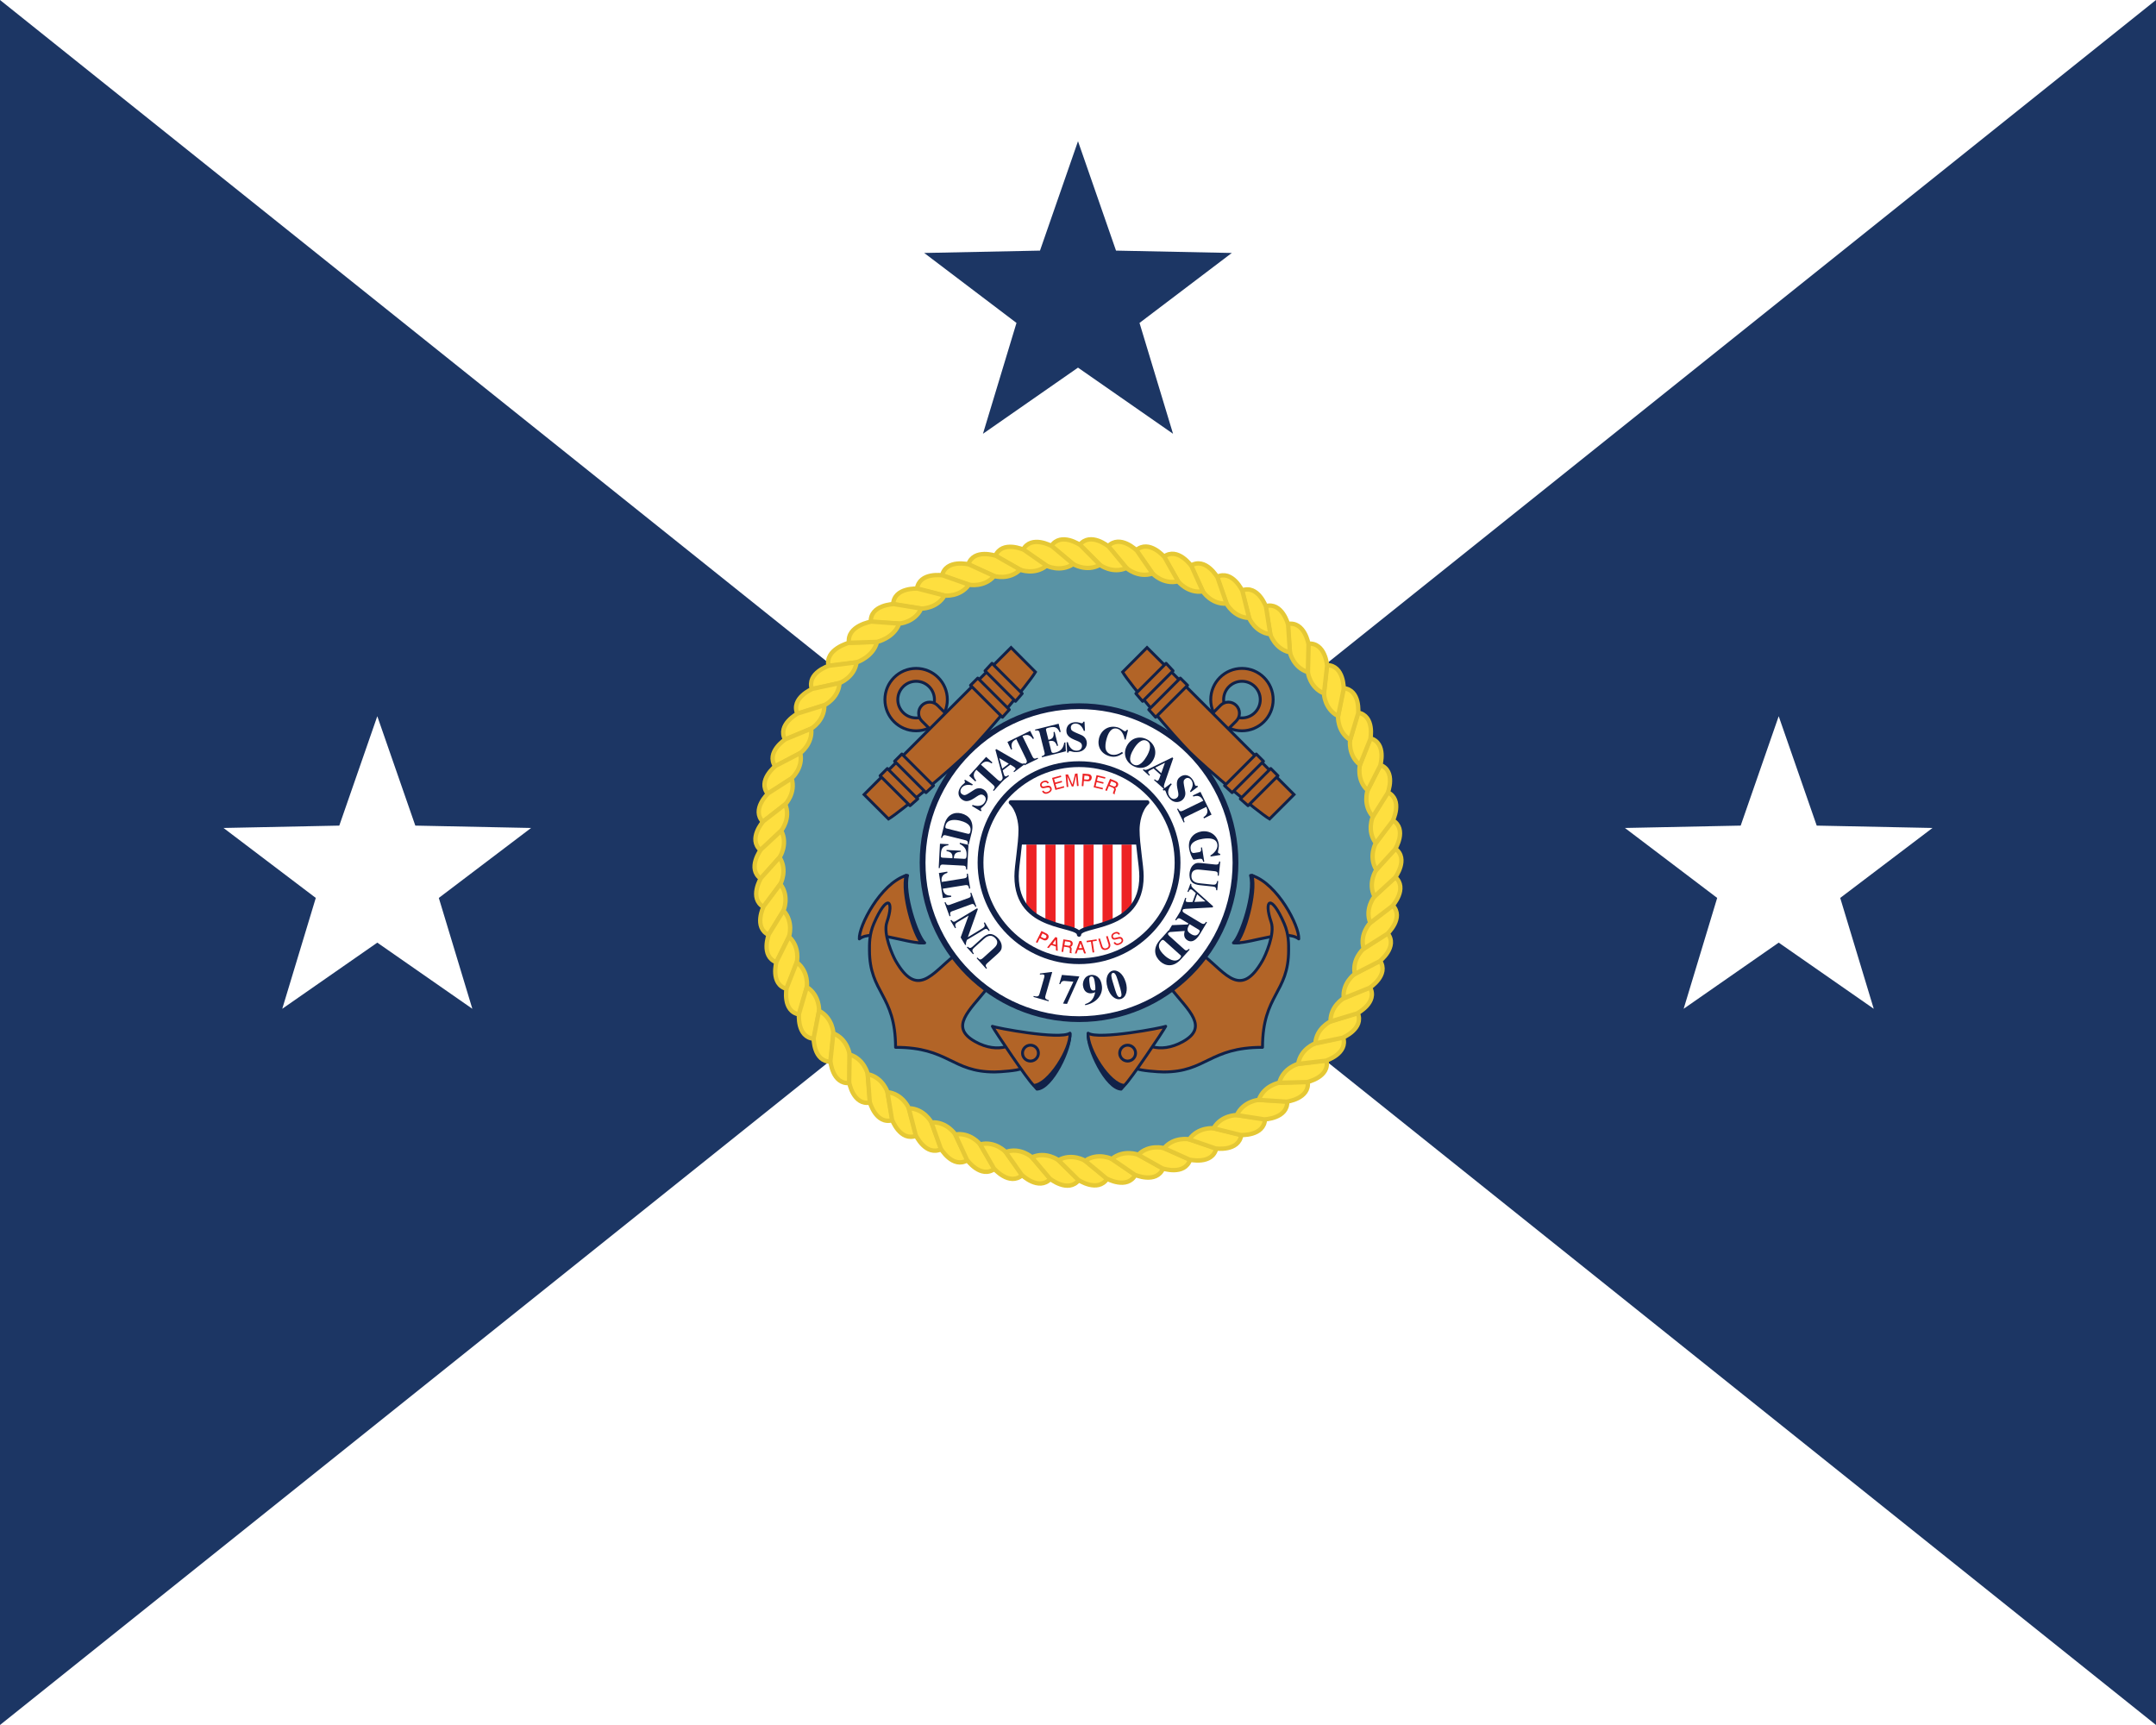 <?xml version="1.0" encoding="utf-8"?>
<!-- Generator: Adobe Illustrator 12.0.1, SVG Export Plug-In . SVG Version: 6.00 Build 51448)  -->
<!DOCTYPE svg PUBLIC "-//W3C//DTD SVG 1.1//EN" "http://www.w3.org/Graphics/SVG/1.1/DTD/svg11.dtd">
<svg  version="1.1" xmlns="http://www.w3.org/2000/svg" xmlns:xlink="http://www.w3.org/1999/xlink" width="720" height="576" viewBox="0 0 720 576"
	 overflow="visible" enable-background="new 0 0 720 576" xml:space="preserve">
<g id="Backgrounds">
	<rect id="White_BG" fill-rule="evenodd" clip-rule="evenodd" fill="#FFFFFF" width="720" height="576"/>
	<polygon id="Blue_BG" fill-rule="evenodd" clip-rule="evenodd" fill="#1C3664" points="360,288 0,0 0,576 	"/>
	<polygon id="Blue_BG_3_" fill-rule="evenodd" clip-rule="evenodd" fill="#1C3664" points="360,288 720,0 720,576 	"/>
</g>
<g id="White_Stars">
	<polygon id="Left_Star" fill="#FFFFFF" points="126,239.156 138.695,275.68 177.357,276.469 146.543,299.83 157.74,336.844 
		126,314.758 94.26,336.844 105.457,299.83 74.643,276.469 113.305,275.68 	"/>
	<polygon id="Right_Star" fill="#FFFFFF" points="594,239.156 606.695,275.68 645.357,276.469 614.543,299.83 625.74,336.844 
		594,314.758 562.26,336.844 573.457,299.83 542.643,276.469 581.305,275.68 	"/>
	<polygon id="Top_Star" fill="#1C3664" points="360,47.156 372.695,83.682 411.357,84.47 380.543,107.83 391.74,144.844 
		360,122.757 328.26,144.844 339.457,107.83 308.643,84.47 347.305,83.682 	"/>
</g>
<g id="CG_Seal">
	<g id="CG_Seal_1_">
		<g>
			<circle fill="#5993A5" cx="360.348" cy="288.057" r="102.454"/>
			<path fill="#5993A5" d="M360.347,288.057"/>
		</g>
		<g>
			<path fill="#112148" stroke="#112148" stroke-width="0.969" stroke-linejoin="round" d="M411.898,314.846
				c2.542-2.301,7.293-16.709,5.72-22.521c0.494-0.113,0.964,0.186,0.964,0.186l0.62,9.765l-5.329,12.495
				C413.146,314.814,412.61,314.963,411.898,314.846z"/>
			<path fill="#B26427" stroke="#112148" stroke-width="0.969" stroke-linejoin="round" d="M418.103,292.325
				c8.597,2.784,15.861,16.95,15.619,21.188c-4.479-3.39-15.377,1.332-20.825,1.332
				C415.438,312.545,419.677,298.137,418.103,292.325z"/>
			<path fill="#B26427" stroke="#112148" stroke-width="0.969" stroke-linejoin="round" d="M384.836,349.534
				c2.664,0.726,6.28,0.486,10.262-1.756c8.597-4.843,1.968-10.2-3.965-17.587l10.987-10.987
				c7.386,5.934,12.264,14.227,19.494,1.573c0.969-1.694,4.237-8.958,2.906-12.833c-2.591-7.534-0.056-9.704,4.358,0.483
				c1.573,3.633,1.453,7.022,1.453,8.839c0.002,14.392-8.683,14.74-8.718,32.449c-17.799,0-18.646,8.232-33.055,8.232
				c-1.815,0-7.931-0.484-8.778-1.09"/>
			<path fill="#112148" stroke="#112148" stroke-width="0.969" stroke-linejoin="round" d="M363.374,344.993
				c-0.362,5.206,6.061,18.447,11.025,18.689l1.084-1.255"/>
			<path fill="#B26427" stroke="#112148" stroke-width="0.969" stroke-linejoin="round" d="M363.374,344.993
				c-0.362,5.206,7.145,17.193,12.109,17.435c1.938-1.694,12.834-17.919,13.802-19.734
				C388.317,343.178,366.887,347.294,363.374,344.993z"/>
			<g>
				<circle fill="#B26427" stroke="#112148" stroke-width="0.969" stroke-linejoin="round" cx="376.572" cy="351.652" r="2.654"/>
			</g>
		</g>
		<g>
			<path fill="#112148" stroke="#112148" stroke-width="0.969" stroke-linejoin="round" d="M308.797,314.846
				c-2.542-2.301-7.294-16.709-5.721-22.521c-0.491-0.113-0.963,0.186-0.963,0.186l-0.62,9.765l5.33,12.495
				C307.55,314.814,308.085,314.963,308.797,314.846z"/>
			<path fill="#B26427" stroke="#112148" stroke-width="0.969" stroke-linejoin="round" d="M302.593,292.325
				c-8.597,2.784-15.861,16.95-15.619,21.188c4.479-3.39,15.376,1.332,20.825,1.332
				C305.256,312.545,301.019,298.137,302.593,292.325z"/>
			<path fill="#B26427" stroke="#112148" stroke-width="0.969" stroke-linejoin="round" d="M335.859,349.534
				c-2.663,0.726-6.281,0.486-10.261-1.756c-8.597-4.843-1.968-10.2,3.964-17.587l-10.987-10.987
				c-7.386,5.934-12.264,14.227-19.494,1.573c-0.969-1.694-4.238-8.958-2.906-12.833c2.59-7.534,0.057-9.704-4.359,0.483
				c-1.574,3.633-1.453,7.022-1.454,8.839c0,14.392,8.683,14.74,8.719,32.449c17.799,0,18.646,8.232,33.055,8.232
				c1.816,0,7.931-0.484,8.778-1.09"/>
			<path fill="#112148" stroke="#112148" stroke-width="0.969" stroke-linejoin="round" d="M357.321,344.993
				c0.363,5.206-6.061,18.447-11.025,18.689l-1.084-1.255"/>
			<path fill="#B26427" stroke="#112148" stroke-width="0.969" stroke-linejoin="round" d="M357.321,344.993
				c0.363,5.206-7.144,17.193-12.109,17.435c-1.938-1.694-12.834-17.919-13.803-19.734
				C332.378,343.178,353.809,347.294,357.321,344.993z"/>
			<g>
				<circle fill="#B26427" stroke="#112148" stroke-width="0.969" stroke-linejoin="round" cx="344.123" cy="351.652" r="2.654"/>
			</g>
		</g>
		<g>
			<circle fill="#FFFFFF" stroke="#112148" stroke-width="1.937" cx="360.348" cy="288.057" r="52.247"/>
			<path fill="#FFFFFF" stroke="#112148" stroke-width="1.937" d="M360.347,288.057"/>
		</g>
		<g>
			<circle fill="#FFFFFF" stroke="#112148" stroke-width="1.937" cx="360.347" cy="288.058" r="32.898"/>
			<path fill="#FFFFFF" stroke="#112148" stroke-width="1.937" d="M360.347,288.058"/>
		</g>
		<g>
			<path fill="#ED2224" d="M358.873,310.587c-0.86-0.366-2.043-0.681-3.405-1.044l0.007-27.54h3.39L358.873,310.587z"/>
			<path fill="#ED2224" d="M352.505,308.711c-1.108-0.341-2.257-0.74-3.394-1.236l0.007-25.471h3.39L352.505,308.711z"/>
			<path fill="#ED2224" d="M346.144,305.896c-1.242-0.808-2.402-1.788-3.394-3l0.011-20.893h3.39L346.144,305.896z"/>
			<path fill="#ED2224" d="M361.822,310.587c0.86-0.366,2.045-0.681,3.405-1.044l-0.007-27.54h-3.39L361.822,310.587z"/>
			<path fill="#ED2224" d="M368.19,308.711c1.108-0.341,2.258-0.74,3.395-1.236l-0.007-25.471h-3.391L368.19,308.711z"/>
			<path fill="#ED2224" d="M374.552,305.896c1.242-0.808,2.401-1.788,3.393-3l-0.01-20.893h-3.391L374.552,305.896z"/>
		</g>
		<path fill="#112148" d="M380.142,282.004c-0.175-1.719-0.301-3.411-0.301-4.935c0-2.3,0.666-6.72,3.271-9.141h-45.527
			c2.604,2.421,3.27,6.841,3.27,9.141c0,1.524-0.125,3.215-0.3,4.935H380.142z"/>
		<g>
			<path fill="#FEDF3F" stroke="#E5C835" stroke-width="1.453" d="M276.711,222.439c-1.35-5.66,6.8-7.805,6.8-7.805l9.38-0.298
				c-1.242,5-6.766,6.809-6.766,6.809L276.711,222.439z"/>
			<path fill="#FEDF3F" stroke="#E5C835" stroke-width="1.453" d="M271.148,230.188c-1.851-5.516,5.725-7.908,5.725-7.908
				l9.205-1.127c-0.789,5.092-5.669,6.907-5.669,6.907L271.148,230.188z"/>
			<path fill="#FEDF3F" stroke="#E5C835" stroke-width="1.453" d="M266.303,238.406c-2.338-5.329,4.993-8.389,4.993-8.389
				l9.068-1.946c-0.33,5.142-5.028,7.386-5.028,7.386L266.303,238.406z"/>
			<path fill="#FEDF3F" stroke="#E5C835" stroke-width="1.453" d="M262.209,247.023c-2.803-5.098,4.223-8.803,4.223-8.803
				l8.858-2.749c0.131,5.152-4.347,7.806-4.347,7.806L262.209,247.023z"/>
			<path fill="#FEDF3F" stroke="#E5C835" stroke-width="1.453" d="M258.905,255.971c-3.249-4.827,3.418-9.144,3.418-9.144
				l8.575-3.53c0.592,5.12-3.631,8.163-3.631,8.163L258.905,255.971z"/>
			<path fill="#FEDF3F" stroke="#E5C835" stroke-width="1.453" d="M256.449,265.139c-3.667-4.517,2.588-9.412,2.588-9.412
				l8.225-4.283c1.047,5.046-2.887,8.455-2.887,8.455L256.449,265.139z"/>
			<path fill="#FEDF3F" stroke="#E5C835" stroke-width="1.453" d="M254.824,274.491c-4.058-4.172,1.734-9.606,1.734-9.606
				l7.81-5.001c1.493,4.932-2.12,8.68-2.12,8.68L254.824,274.491z"/>
			<path fill="#FEDF3F" stroke="#E5C835" stroke-width="1.453" d="M254.039,283.95c-4.413-3.791,0.87-9.723,0.87-9.723l7.332-5.68
				c1.928,4.778-1.335,8.834-1.335,8.834L254.039,283.95z"/>
			<path fill="#FEDF3F" stroke="#E5C835" stroke-width="1.453" d="M254.105,293.441c-4.735-3.382-0.004-9.761-0.004-9.761
				l6.794-6.313c2.349,4.586-0.539,8.918-0.539,8.918L254.105,293.441z"/>
			<path fill="#FEDF3F" stroke="#E5C835" stroke-width="1.453" d="M255.019,302.889c-5.017-2.945-0.875-9.722-0.875-9.722
				l6.202-6.896c2.749,4.358,0.26,8.931,0.26,8.931L255.019,302.889z"/>
			<path fill="#FEDF3F" stroke="#E5C835" stroke-width="1.453" d="M256.774,312.215c-5.261-2.483-1.742-9.604-1.742-9.604
				l5.562-7.421c3.127,4.096,1.057,8.871,1.057,8.871L256.774,312.215z"/>
			<path fill="#FEDF3F" stroke="#E5C835" stroke-width="1.453" d="M259.357,321.351c-5.462-2.006-2.594-9.411-2.594-9.411
				l4.876-7.89c3.481,3.8,1.846,8.742,1.846,8.742L259.357,321.351z"/>
			<path fill="#FEDF3F" stroke="#E5C835" stroke-width="1.453" d="M262.746,330.216c-5.62-1.508-3.425-9.141-3.425-9.141
				l4.15-8.294c3.807,3.474,2.621,8.542,2.621,8.542L262.746,330.216z"/>
			<path fill="#FEDF3F" stroke="#E5C835" stroke-width="1.453" d="M266.914,338.742c-5.731-0.999-4.229-8.797-4.229-8.797
				l3.392-8.632c4.102,3.119,3.374,8.272,3.374,8.272L266.914,338.742z"/>
			<path fill="#FEDF3F" stroke="#E5C835" stroke-width="1.453" d="M271.828,346.863c-5.799-0.482-4.999-8.385-4.999-8.385
				l2.607-8.899c4.364,2.739,4.1,7.938,4.1,7.938L271.828,346.863z"/>
			<path fill="#FEDF3F" stroke="#E5C835" stroke-width="1.453" d="M277.447,354.512c-5.817,0.038-5.729-7.904-5.729-7.904
				l1.801-9.097c4.593,2.338,4.794,7.539,4.794,7.539L277.447,354.512z"/>
			<path fill="#FEDF3F" stroke="#E5C835" stroke-width="1.453" d="M283.729,361.627c-5.792,0.558-6.413-7.36-6.413-7.36
				l0.981-9.222c4.781,1.919,5.447,7.08,5.447,7.08L283.729,361.627z"/>
			<path fill="#FEDF3F" stroke="#E5C835" stroke-width="1.453" d="M290.621,368.152c-5.718,1.072-7.043-6.759-7.043-6.759
				l0.151-9.271c4.935,1.483,6.06,6.565,6.06,6.565L290.621,368.152z"/>
			<path fill="#FEDF3F" stroke="#E5C835" stroke-width="1.453" d="M298.069,374.034c-5.599,1.58-7.62-6.101-7.62-6.101
				l-0.679-9.248c5.047,1.035,6.622,5.997,6.622,5.997L298.069,374.034z"/>
			<path fill="#FEDF3F" stroke="#E5C835" stroke-width="1.453" d="M306.014,379.227c-5.437,2.075-8.135-5.394-8.135-5.394
				l-1.503-9.151c5.12,0.58,7.132,5.381,7.132,5.381L306.014,379.227z"/>
			<path fill="#FEDF3F" stroke="#E5C835" stroke-width="1.453" d="M314.39,383.688c-5.228,2.553-8.585-4.644-8.585-4.644
				l-2.315-8.981c5.151,0.12,7.586,4.723,7.586,4.723L314.39,383.688z"/>
			<path fill="#FEDF3F" stroke="#E5C835" stroke-width="1.453" d="M323.133,387.384c-4.98,3.011-8.966-3.859-8.966-3.859
				l-3.108-8.736c5.141-0.341,7.975,4.024,7.975,4.024L323.133,387.384z"/>
			<path fill="#FEDF3F" stroke="#E5C835" stroke-width="1.453" d="M332.169,390.282c-4.69,3.442-9.274-3.042-9.274-3.042
				l-3.878-8.424c5.09-0.799,8.304,3.295,8.304,3.295L332.169,390.282z"/>
			<path fill="#FEDF3F" stroke="#E5C835" stroke-width="1.453" d="M341.429,392.361c-4.362,3.848-9.509-2.201-9.509-2.201
				l-4.615-8.043c4.999-1.25,8.565,2.54,8.565,2.54L341.429,392.361z"/>
			<path fill="#FEDF3F" stroke="#E5C835" stroke-width="1.453" d="M350.839,393.604c-4.001,4.223-9.668-1.342-9.668-1.342
				l-5.316-7.598c4.867-1.692,8.759,1.764,8.759,1.764L350.839,393.604z"/>
			<path fill="#FEDF3F" stroke="#E5C835" stroke-width="1.453" d="M360.322,394c-3.607,4.563-9.75-0.473-9.75-0.473l-5.974-7.092
				c4.696-2.122,8.881,0.974,8.881,0.974L360.322,394z"/>
			<path fill="#FEDF3F" stroke="#E5C835" stroke-width="1.453" d="M369.801,393.546c-3.186,4.868-9.752,0.402-9.752,0.402
				l-6.584-6.529c4.486-2.532,8.932,0.175,8.932,0.175L369.801,393.546z"/>
			<path fill="#FEDF3F" stroke="#E5C835" stroke-width="1.453" d="M379.203,392.246c-2.737,5.134-9.678,1.273-9.678,1.273
				l-7.141-5.914c4.241-2.924,8.911-0.625,8.911-0.625L379.203,392.246z"/>
			<path fill="#FEDF3F" stroke="#E5C835" stroke-width="1.453" d="M388.449,390.113c-2.267,5.356-9.524,2.132-9.524,2.132
				l-7.642-5.253c3.965-3.29,8.82-1.418,8.82-1.418L388.449,390.113z"/>
			<path fill="#FEDF3F" stroke="#E5C835" stroke-width="1.453" d="M397.469,387.159c-1.779,5.539-9.296,2.977-9.296,2.977
				l-8.079-4.549c3.652-3.632,8.658-2.201,8.658-2.201L397.469,387.159z"/>
			<path fill="#FEDF3F" stroke="#E5C835" stroke-width="1.453" d="M406.188,383.412c-1.276,5.675-8.992,3.796-8.992,3.796
				l-8.455-3.809c3.313-3.945,8.427-2.966,8.427-2.966L406.188,383.412z"/>
			<path fill="#FEDF3F" stroke="#E5C835" stroke-width="1.453" d="M414.537,378.9c-0.765,5.768-8.617,4.584-8.617,4.584
				l-8.76-3.037c2.947-4.224,8.125-3.708,8.125-3.708L414.537,378.9z"/>
			<path fill="#FEDF3F" stroke="#E5C835" stroke-width="1.453" d="M422.449,373.659c-0.246,5.813-8.173,5.337-8.173,5.337
				l-8.997-2.241c2.557-4.472,7.762-4.419,7.762-4.419L422.449,373.659z"/>
			<path fill="#FEDF3F" stroke="#E5C835" stroke-width="1.453" d="M429.861,367.733c0.275,5.81-7.664,6.045-7.664,6.045
				l-9.161-1.427c2.149-4.683,7.337-5.098,7.337-5.098L429.861,367.733z"/>
			<path fill="#FEDF3F" stroke="#E5C835" stroke-width="1.453" d="M436.714,361.168c0.792,5.762-7.093,6.705-7.093,6.705
				l-9.253-0.603c1.721-4.855,6.853-5.731,6.853-5.731L436.714,361.168z"/>
			<path fill="#FEDF3F" stroke="#E5C835" stroke-width="1.453" d="M442.95,354.015c1.306,5.669-6.464,7.313-6.464,7.313
				l-9.269,0.228c1.28-4.99,6.312-6.32,6.312-6.32L442.95,354.015z"/>
			<path fill="#FEDF3F" stroke="#E5C835" stroke-width="1.453" d="M448.522,346.334c1.808,5.529-5.783,7.862-5.783,7.862
				l-9.212,1.055c0.829-5.084,5.721-6.86,5.721-6.86L448.522,346.334z"/>
			<path fill="#FEDF3F" stroke="#E5C835" stroke-width="1.453" d="M453.386,338.187c2.296,5.344-5.057,8.347-5.057,8.347
				l-9.08,1.875c0.37-5.138,5.084-7.345,5.084-7.345L453.386,338.187z"/>
			<path fill="#FEDF3F" stroke="#E5C835" stroke-width="1.453" d="M457.503,329.635c2.763,5.119-4.292,8.767-4.292,8.767
				l-8.875,2.679c-0.091-5.151,4.407-7.77,4.407-7.77L457.503,329.635z"/>
			<path fill="#FEDF3F" stroke="#E5C835" stroke-width="1.453" d="M460.836,320.75c3.211,4.851-3.489,9.115-3.489,9.115
				l-8.602,3.461c-0.55-5.121,3.695-8.131,3.695-8.131L460.836,320.75z"/>
			<path fill="#FEDF3F" stroke="#E5C835" stroke-width="1.453" d="M463.363,311.604c3.631,4.545-2.661,9.391-2.661,9.391
				l-8.257,4.218c-1.007-5.053,2.952-8.431,2.952-8.431L463.363,311.604z"/>
			<path fill="#FEDF3F" stroke="#E5C835" stroke-width="1.453" d="M465.062,302.268c4.023,4.201-1.81,9.591-1.81,9.591
				l-7.848,4.938c-1.453-4.942,2.188-8.66,2.188-8.66L465.062,302.268z"/>
			<path fill="#FEDF3F" stroke="#E5C835" stroke-width="1.453" d="M465.918,292.818c4.383,3.824-0.945,9.714-0.945,9.714
				l-7.373,5.619c-1.891-4.791,1.404-8.821,1.404-8.821L465.918,292.818z"/>
			<path fill="#FEDF3F" stroke="#E5C835" stroke-width="1.453" d="M465.927,283.328c4.707,3.418-0.073,9.76-0.073,9.76
				l-6.841,6.257c-2.311-4.604,0.608-8.912,0.608-8.912L465.927,283.328z"/>
			<path fill="#FEDF3F" stroke="#E5C835" stroke-width="1.453" d="M465.086,273.876c4.994,2.984,0.801,9.726,0.801,9.726
				l-6.254,6.844c-2.715-4.378-0.19-8.93-0.19-8.93L465.086,273.876z"/>
			<path fill="#FEDF3F" stroke="#E5C835" stroke-width="1.453" d="M463.405,264.538c5.239,2.524,1.666,9.615,1.666,9.615
				l-5.617,7.376c-3.095-4.118-0.987-8.878-0.987-8.878L463.405,264.538z"/>
			<path fill="#FEDF3F" stroke="#E5C835" stroke-width="1.453" d="M460.894,255.387c5.446,2.046,2.521,9.428,2.521,9.428
				l-4.937,7.848c-3.45-3.825-1.776-8.753-1.776-8.753L460.894,255.387z"/>
			<path fill="#FEDF3F" stroke="#E5C835" stroke-width="1.453" d="M457.576,246.497c5.605,1.552,3.353,9.165,3.353,9.165
				l-4.214,8.258c-3.778-3.501-2.554-8.56-2.554-8.56L457.576,246.497z"/>
			<path fill="#FEDF3F" stroke="#E5C835" stroke-width="1.453" d="M453.476,237.94c5.722,1.043,4.159,8.828,4.159,8.828
				l-3.459,8.602c-4.075-3.149-3.308-8.296-3.308-8.296L453.476,237.94z"/>
			<path fill="#FEDF3F" stroke="#E5C835" stroke-width="1.453" d="M448.627,229.783c5.793,0.528,4.932,8.421,4.932,8.421
				l-2.675,8.877c-4.343-2.773-4.038-7.967-4.038-7.967L448.627,229.783z"/>
			<path fill="#FEDF3F" stroke="#E5C835" stroke-width="1.453" d="M443.067,222.094c5.818,0.008,5.665,7.947,5.665,7.947
				l-1.87,9.08c-4.573-2.374-4.733-7.575-4.733-7.575L443.067,222.094z"/>
			<path fill="#FEDF3F" stroke="#E5C835" stroke-width="1.453" d="M436.844,214.932c5.795-0.513,6.354,7.408,6.354,7.408
				l-1.052,9.211c-4.767-1.955-5.391-7.121-5.391-7.121L436.844,214.932z"/>
			<path fill="#FEDF3F" stroke="#E5C835" stroke-width="1.453" d="M430.005,208.355c5.725-1.029,6.989,6.81,6.989,6.81
				l-0.224,9.269c-4.922-1.521-6.007-6.61-6.007-6.61L430.005,208.355z"/>
			<path fill="#FEDF3F" stroke="#E5C835" stroke-width="1.453" d="M422.604,202.416c5.61-1.536,7.571,6.158,7.571,6.158l0.604,9.25
				c-5.038-1.074-6.573-6.047-6.573-6.047L422.604,202.416z"/>
			<path fill="#FEDF3F" stroke="#E5C835" stroke-width="1.453" d="M414.703,197.162c5.449-2.032,8.091,5.458,8.091,5.458
				l1.431,9.159c-5.114-0.62-7.088-5.435-7.088-5.435L414.703,197.162z"/>
			<path fill="#FEDF3F" stroke="#E5C835" stroke-width="1.453" d="M406.364,192.636c5.245-2.511,8.545,4.711,8.545,4.711
				l2.245,8.994c-5.149-0.16-7.545-4.779-7.545-4.779L406.364,192.636z"/>
			<path fill="#FEDF3F" stroke="#E5C835" stroke-width="1.453" d="M397.652,188.875c5.002-2.97,8.934,3.927,8.934,3.927
				l3.039,8.758c-5.143,0.3-7.942-4.085-7.942-4.085L397.652,188.875z"/>
			<path fill="#FEDF3F" stroke="#E5C835" stroke-width="1.453" d="M388.641,185.906c4.715-3.405,9.248,3.114,9.248,3.114
				l3.811,8.451c-5.095,0.759-8.275-3.359-8.275-3.359L388.641,185.906z"/>
			<path fill="#FEDF3F" stroke="#E5C835" stroke-width="1.453" d="M379.398,183.755c4.393-3.812,9.49,2.274,9.49,2.274l4.551,8.077
				c-5.006,1.211-8.542-2.605-8.542-2.605L379.398,183.755z"/>
			<path fill="#FEDF3F" stroke="#E5C835" stroke-width="1.453" d="M370.001,182.439c4.034-4.189,9.655,1.417,9.655,1.417
				l5.257,7.637c-4.879,1.655-8.742-1.831-8.742-1.831L370.001,182.439z"/>
			<path fill="#FEDF3F" stroke="#E5C835" stroke-width="1.453" d="M360.527,181.97c3.642-4.534,9.742,0.548,9.742,0.548
				l5.917,7.137c-4.711,2.084-8.87-1.042-8.87-1.042L360.527,181.97z"/>
			<path fill="#FEDF3F" stroke="#E5C835" stroke-width="1.453" d="M351.044,182.35c3.223-4.843,9.753-0.327,9.753-0.327
				l6.531,6.579c-4.505,2.497-8.929-0.245-8.929-0.245L351.044,182.35z"/>
			<path fill="#FEDF3F" stroke="#E5C835" stroke-width="1.453" d="M341.636,183.575c2.776-5.11,9.685-1.196,9.685-1.196
				l7.092,5.968c-4.263,2.89-8.914,0.555-8.914,0.555L341.636,183.575z"/>
			<path fill="#FEDF3F" stroke="#E5C835" stroke-width="1.453" d="M332.375,185.636c2.31-5.337,9.538-2.058,9.538-2.058l7.6,5.311
				c-3.989,3.259-8.829,1.35-8.829,1.35L332.375,185.636z"/>
			<path fill="#FEDF3F" stroke="#E5C835" stroke-width="1.453" d="M323.336,188.519c1.821-5.523,9.315-2.903,9.315-2.903
				l8.043,4.61c-3.681,3.603-8.673,2.132-8.673,2.132L323.336,188.519z"/>
			<path fill="#FEDF3F" stroke="#E5C835" stroke-width="1.453" d="M314.59,192.197c1.32-5.664,9.02-3.724,9.02-3.724l8.423,3.872
				c-3.344,3.917-8.448,2.9-8.448,2.9L314.59,192.197z"/>
			<path fill="#FEDF3F" stroke="#E5C835" stroke-width="1.453" d="M306.208,196.642c0.81-5.759,8.651-4.515,8.651-4.515
				l8.734,3.103c-2.98,4.201-8.154,3.645-8.154,3.645L306.208,196.642z"/>
			<path fill="#FEDF3F" stroke="#E5C835" stroke-width="1.453" d="M298.257,201.818c0.291-5.808,8.212-5.27,8.212-5.27l8.977,2.31
				c-2.593,4.45-7.794,4.358-7.794,4.358L298.257,201.818z"/>
			<path fill="#FEDF3F" stroke="#E5C835" stroke-width="1.453" d="M290.801,207.687c-0.229-5.811,7.708-5.984,7.708-5.984
				l9.149,1.498c-2.185,4.666-7.375,5.039-7.375,5.039L290.801,207.687z"/>
			<path fill="#FEDF3F" stroke="#E5C835" stroke-width="1.453" d="M283.511,214.635c-0.749-5.767,7.531-7.087,7.531-7.087
				l9.245,0.674c-1.759,4.842-7.396,6.115-7.396,6.115L283.511,214.635z"/>
		</g>
		<path fill="none" stroke="#112148" stroke-width="1.453" stroke-linejoin="round" d="M383.111,267.929
			c-2.604,2.421-3.271,6.841-3.271,9.141c0,5.024,1.363,11.865,1.363,15.528c0,18.525-20.857,15.589-20.857,19.463
			c0-3.874-20.855-0.969-20.855-19.463c0-3.663,1.362-10.504,1.362-15.528c0-2.3-0.666-6.72-3.27-9.141H383.111z"/>
		<g>
			<g>
				<circle fill="#B26427" stroke="#112148" stroke-width="0.969" cx="305.943" cy="233.608" r="10.423"/>
				<path fill="#B26427" stroke="#112148" stroke-width="0.969" d="M305.943,233.608"/>
			</g>
			<g>
				<circle fill="#5993A5" stroke="#112148" stroke-width="0.969" cx="305.943" cy="233.608" r="6.121"/>
				<path fill="#5993A5" stroke="#112148" stroke-width="0.969" d="M305.943,233.608"/>
			</g>
			<g>
				<path fill="#B26427" stroke="#112148" stroke-width="0.969" stroke-linejoin="round" d="M310.48,243.381l-2.614-2.613
					c-0.671-0.671-1.084-1.596-1.084-2.618c0-2.045,1.657-3.704,3.702-3.704c1.014,0,1.932,0.407,2.6,1.066l2.633,2.633"/>
			</g>
			<path fill="#B26427" stroke="#112148" stroke-width="0.969" d="M323.441,251.106c5.478-5.477,19.878-22.579,22.349-26.707
				l-8.145-8.171l-49.083,49.082l8.16,8.156C300.854,270.985,317.985,256.562,323.441,251.106z"/>
			<path fill="#B26427" stroke="#112148" stroke-width="0.969" stroke-linejoin="round" d="M337.065,236.958l-10.538-10.538
				c-0.488,0.497-1.935,1.955-2.421,2.421l10.659,10.659L337.065,236.958z"/>
			<polygon fill="#B26427" stroke="#112148" stroke-width="0.969" stroke-linejoin="round" points="341.368,231.574 
				331.279,221.486 328.948,223.998 339.128,234.178 			"/>
			<polygon fill="#B26427" stroke="#112148" stroke-width="0.969" stroke-linejoin="round" points="303.91,269.031 
				293.912,259.034 296.333,256.612 306.483,266.761 			"/>
			<polygon fill="#B26427" stroke="#112148" stroke-width="0.969" stroke-linejoin="round" points="311.745,262.337 
				301.176,251.77 298.755,254.191 309.232,264.668 			"/>
		</g>
		<g>
			<g>
				<circle fill="#B26427" stroke="#112148" stroke-width="0.969" cx="414.752" cy="233.608" r="10.423"/>
				<path fill="#B26427" stroke="#112148" stroke-width="0.969" d="M414.752,233.608"/>
			</g>
			<g>
				<circle fill="#5993A5" stroke="#112148" stroke-width="0.969" cx="414.752" cy="233.608" r="6.121"/>
				<path fill="#5993A5" stroke="#112148" stroke-width="0.969" d="M414.752,233.608"/>
			</g>
			<g>
				<path fill="#B26427" stroke="#112148" stroke-width="0.969" stroke-linejoin="round" d="M410.216,243.381l2.614-2.613
					c0.669-0.671,1.084-1.596,1.084-2.618c0-2.045-1.657-3.704-3.702-3.704c-1.014,0-1.932,0.407-2.6,1.066l-2.634,2.633"/>
			</g>
			<path fill="#B26427" stroke="#112148" stroke-width="0.969" d="M397.255,251.106c-5.479-5.477-19.879-22.579-22.35-26.707
				l8.145-8.171l49.083,49.082l-8.159,8.156C419.842,270.985,402.71,256.562,397.255,251.106z"/>
			<path fill="#B26427" stroke="#112148" stroke-width="0.969" stroke-linejoin="round" d="M383.631,236.958l10.538-10.538
				c0.486,0.497,1.935,1.955,2.421,2.421L385.932,239.5L383.631,236.958z"/>
			<polygon fill="#B26427" stroke="#112148" stroke-width="0.969" stroke-linejoin="round" points="379.328,231.574 
				389.417,221.486 391.747,223.998 381.567,234.178 			"/>
			<polygon fill="#B26427" stroke="#112148" stroke-width="0.969" stroke-linejoin="round" points="416.786,269.031 
				426.784,259.034 424.362,256.612 414.213,266.761 			"/>
			<polygon fill="#B26427" stroke="#112148" stroke-width="0.969" stroke-linejoin="round" points="408.95,262.337 419.52,251.77 
				421.94,254.191 411.463,264.668 			"/>
		</g>
		<path fill="#112148" d="M350.181,334.333l-5.063-1.449l0.092-0.324c1.563,0.461,1.754-0.054,1.994-0.891l1.487-5.198
			c0.098-0.337,0.267-0.932-0.26-1.083c-0.189-0.053-0.694-0.022-1.204,0.021l0.102-0.351l3.823-0.499l0.229,0.066l-2.203,7.696
			c-0.26,0.904-0.242,1.304,1.095,1.687L350.181,334.333z"/>
		<path fill="#112148" d="M356.334,335.219l-1.329-0.116l3.454-7.296l-2.896-0.252c-0.363-0.032-1.062-0.094-1.474,1.068
			l-0.35-0.029l0.887-3.053l5.819,0.508L356.334,335.219z"/>
		<path fill="#112148" d="M362.361,335.293c1.37-0.423,2.932-1.302,3.376-4.016c-0.199,0.134-0.388,0.223-0.594,0.272
			c-0.205,0.063-0.413,0.099-0.666,0.124c-0.964,0.1-2.583-0.273-2.829-2.676c-0.077-0.755,0.213-3.185,2.728-3.441
			c1.258-0.129,3.281,0.471,3.624,3.823c0.26,2.544-1.451,5.429-5.601,6.277L362.361,335.293z"/>
		<path fill="#112148" d="M371.481,324.14c1.411-0.429,3.496,0.643,4.474,3.869c0.732,2.42,0.249,4.987-1.633,5.558
			c-1.721,0.521-3.624-1.016-4.442-3.717C368.853,326.462,370.123,324.551,371.481,324.14z"/>
		<g>
			<path fill="#112148" d="M322.882,316.334l2.074,2.304l0.262-0.236c-0.769-0.938-0.526-1.384,0.113-1.958l3.192-2.875
				c0.669-0.604,2.291-2.024,3.949-0.183c1.357,1.509-0.088,2.808-0.685,3.346l-3.496,3.147c-0.921,0.829-1.224,0.515-1.877-0.148
				l-0.262,0.236l3.186,3.537l0.261-0.235c-0.464-0.643-0.688-0.934,0.19-1.726l3.496-3.147c1.131-1.018,1.252-1.619,1.245-2.429
				c-0.016-1.217-0.839-2.258-1.253-2.718c-0.565-0.628-1.584-1.359-2.622-1.374c-0.866-0.016-1.93,0.677-2.547,1.232l-3.339,3.007
				c-0.691,0.622-1.022,0.485-1.625-0.016L322.882,316.334z"/>
			<path fill="#112148" d="M330.521,310.713l-1.646-2.74l-0.303,0.182c0.441,0.951,0.364,1.342-0.505,1.864l-4.829,2.902
				l-0.016-0.023l3.316-9.306l-0.203-0.338l-7.111,4.273c-0.579,0.349-0.901,0.442-1.531-0.361l-0.303,0.182l1.56,2.595l0.301-0.181
				c-0.515-1.022-0.203-1.406,0.521-1.841l3.658-2.199l0.015,0.024l-2.638,7.288l1.531,2.547l0.301-0.182
				c-0.095-0.157-0.175-0.372,0.253-1.549l5.722-3.438c0.797-0.479,1.085-0.191,1.604,0.482L330.521,310.713z"/>
			<path fill="#112148" d="M324.038,298.203c0.212,0.746,0.366,1.291-0.482,1.6l-6.406,2.331c-0.899,0.328-1.144-0.303-1.397-0.915
				l-0.331,0.12l1.687,4.632l0.33-0.12c-0.182-0.622-0.381-1.255,0.492-1.572l6.407-2.332c0.82-0.298,1.061,0.198,1.388,0.889
				l0.33-0.12l-1.686-4.633L324.038,298.203z"/>
			<path fill="#112148" d="M322.868,291.765c0.093,1.04,0.119,1.379-1.064,1.565l-7.331,1.161c-0.096-0.968-0.253-2.412,1.928-3.043
				l-0.064-0.403l-2.791,0.47l1.322,8.348l2.803-0.401l-0.063-0.403c-2.27,0.074-2.567-1.347-2.776-2.313l7.33-1.161
				c1.169-0.186,1.25,0.145,1.495,1.146l0.347-0.055l-0.786-4.966L322.868,291.765z"/>
			<path fill="#112148" d="M313.833,289.873c0.076-0.644,0.134-1.234,1.063-1.185l6.808,0.357c0.872,0.046,0.892,0.483,0.934,1.291
				l0.351,0.018l0.432-8.229l-2.897-0.716l-0.02,0.394c2.077,0.997,2.367,2.451,2.294,3.829c-0.047,0.914-0.23,1.174-0.849,1.141
				l-3.405-0.179c0.074-1.392,0.533-2.088,2.3-2.165l0.02-0.365l-4.755-0.25l-0.02,0.366c1.733,0.302,2.063,1.039,1.977,2.389
				l-3.262-0.172c-0.605-0.031-0.648-0.288-0.608-1.061c0.1-1.898,0.503-2.879,2.518-3.099l0.019-0.351l-2.827-0.148l-0.426,8.116
				L313.833,289.873z"/>
			<path fill="#112148" d="M323.491,282.037l1.077-4.319c0.749-3.471-1.015-5.479-3.529-6.105c-2.104-0.525-4.792,0.125-5.747,3.952
				l-1.039,4.169l0.341,0.084c0.188-0.52,0.365-1.113,1.199-0.906l6.737,1.68c0.505,0.126,0.833,0.499,0.619,1.36L323.491,282.037z
				 M316.196,276.66c-0.305-0.061-0.65-0.133-0.431-1.007c0.585-2.351,3.574-1.939,4.818-1.629c3.267,0.814,3.841,2.235,3.459,3.766
				c-0.163,0.655-0.44,0.718-0.986,0.581L316.196,276.66z"/>
			<path fill="#112148" d="M324.864,261.914l-2.62-1.574l-0.218,0.362c0.193,0.198,0.339,0.368,0.171,0.645
				c-0.21,0.351-0.949,0.679-1.53,1.645c-1.377,2.293,0.039,3.654,0.776,4.097c0.555,0.334,1.593,0.957,3.823-0.513l0.873-0.576
				c0.846-0.559,1.476-0.953,2.286-0.467c0.156,0.094,1.315,0.873,0.445,2.322c-0.921,1.533-2.706,1.414-4.07,0.923l-0.21,0.349
				l2.981,1.793l0.21-0.351c-0.164-0.164-0.345-0.355-0.193-0.609c0.225-0.375,0.962-0.671,1.65-1.817
				c1.335-2.221,0.339-3.872-0.724-4.51c-1.315-0.792-2.568-0.295-3.019-0.007l-1.948,1.245c-1.117,0.709-1.52,0.779-2.172,0.387
				c-0.785-0.471-0.748-1.352-0.371-1.98c0.856-1.424,2.681-1.315,3.656-1.024L324.864,261.914z"/>
			<path fill="#112148" d="M334.979,260.137c-0.75,0.728-0.997,0.96-1.887,0.159l-5.516-4.968c0.691-0.684,1.715-1.715,3.578-0.416
				l0.273-0.304l-2.123-1.873l-5.654,6.28l2.076,1.926l0.273-0.304c-1.487-1.717-0.568-2.843,0.049-3.612l5.517,4.966
				c0.879,0.792,0.674,1.062,0.049,1.883l0.262,0.235l3.364-3.738L334.979,260.137z"/>
			<path fill="#112148" d="M342.11,254.804c-0.524,0.429-0.991,0.184-2.405-0.64l-6.967-4.025l-0.315,0.236l2.148,8.046
				c0.298,1.098,0.429,1.599-0.11,2.146l0.212,0.282l2.283-1.721l-0.211-0.281c-0.4,0.265-0.966,0.639-1.288,0.211
				c-0.135-0.18-0.302-0.777-0.598-1.824l2.531-1.907c0.428,0.241,1.416,0.803,1.645,1.105c0.28,0.372,0.086,0.536-0.568,1.118
				l0.21,0.281l3.645-2.747L342.11,254.804z M334.697,256.669l-1.002-3.53l3.196,1.878L334.697,256.669z"/>
			<path fill="#112148" d="M346.52,253.03c-0.968,0.393-1.284,0.516-1.809-0.56l-3.253-6.671c0.898-0.375,2.233-0.948,3.474,0.954
				l0.367-0.179l-1.266-2.533l-7.596,3.705l1.204,2.563l0.367-0.179c-0.735-2.15,0.538-2.849,1.4-3.332l3.253,6.672
				c0.519,1.063,0.228,1.236-0.66,1.763l0.154,0.317l4.52-2.205L346.52,253.03z"/>
			<path fill="#112148" d="M345.731,243.968c0.639-0.116,1.22-0.231,1.445,0.67l1.65,6.614c0.21,0.848-0.203,0.995-0.961,1.27
				l0.085,0.341l7.996-1.992l-0.163-2.979l-0.382,0.096c-0.347,2.278-1.652,2.981-2.991,3.315c-0.889,0.221-1.189,0.122-1.339-0.479
				l-0.824-3.308c1.353-0.337,2.152-0.101,2.742,1.566l0.355-0.087l-1.151-4.621l-0.355,0.089c0.217,1.745-0.391,2.275-1.707,2.588
				l-0.79-3.171c-0.146-0.587,0.085-0.703,0.837-0.891c1.846-0.459,2.901-0.36,3.699,1.501l0.341-0.085l-0.685-2.746l-7.886,1.966
				L345.731,243.968z"/>
			<path fill="#112148" d="M362.329,244.03l-0.16-3.053L361.746,241c-0.056,0.27-0.115,0.484-0.438,0.501
				c-0.408,0.021-1.093-0.408-2.219-0.349c-2.672,0.141-3.008,2.076-2.963,2.935c0.034,0.647,0.098,1.856,2.563,2.884l0.966,0.4
				c0.938,0.388,1.617,0.692,1.667,1.634c0.009,0.182,0.012,1.579-1.676,1.667c-1.787,0.094-2.686-1.453-3.042-2.858l-0.408,0.021
				l0.183,3.474l0.408-0.021c0.044-0.228,0.102-0.485,0.397-0.5c0.436-0.023,1.095,0.422,2.43,0.352
				c2.588-0.136,3.399-1.885,3.333-3.123c-0.08-1.533-1.191-2.292-1.683-2.507l-2.121-0.918c-1.213-0.529-1.496-0.824-1.536-1.583
				c-0.048-0.915,0.704-1.377,1.435-1.416c1.66-0.087,2.588,1.487,2.894,2.458L362.329,244.03z"/>
			<path fill="#112148" d="M374.711,251.063c-1.451,0.989-2.578,1.144-3.645,0.878c-0.423-0.106-1.451-0.58-1.78-1.707
				c-0.288-1.001-0.043-2.333,0.162-3.153c0.576-2.31,1.63-4.268,3.626-3.771c1.558,0.389,2.308,2.274,2.488,3.581l0.342,0.086
				l0.797-3.198l-0.368-0.092c-0.223,0.307-0.417,0.564-0.785,0.472c-0.356-0.09-1.241-1.021-2.472-1.328
				c-2.87-0.715-5.369,0.926-6.061,3.7c-0.637,2.555,0.525,5.225,3.71,6.019c1.75,0.437,3.029-0.158,4.311-1.044L374.711,251.063z"
				/>
			<path fill="#112148" d="M383.09,247.452c1.689,1.016,0.859,3.409-0.199,5.171c-0.633,1.051-2.409,3.844-4.474,2.604
				c-2.064-1.241-0.433-4.122,0.199-5.172C379.675,248.293,381.398,246.437,383.09,247.452z M383.328,247.054
				c-2.33-1.401-5.267-0.915-6.849,1.717c-1.524,2.536-0.777,5.368,1.699,6.854c2.474,1.486,5.324,0.817,6.849-1.718
				C386.608,251.275,385.659,248.453,383.328,247.054z"/>
			<path fill="#112148" d="M389.01,263.264c-0.521-0.431-0.367-0.938,0.17-2.481l2.623-7.607l-0.292-0.264l-7.488,3.644
				c-1.021,0.502-1.489,0.727-2.13,0.301l-0.235,0.261l2.125,1.912l0.236-0.261c-0.337-0.341-0.813-0.825-0.453-1.223
				c0.15-0.167,0.703-0.446,1.676-0.936l2.354,2.121c-0.154,0.466-0.518,1.543-0.771,1.825c-0.313,0.345-0.51,0.187-1.205-0.346
				l-0.236,0.262l3.392,3.054L389.01,263.264z M385.767,256.343l3.272-1.657l-1.232,3.495L385.767,256.343z"/>
			<path fill="#112148" d="M397.639,264.519l2.441-1.84l-0.254-0.338c-0.257,0.105-0.468,0.176-0.662-0.083
				c-0.246-0.327-0.272-1.134-0.951-2.034c-1.611-2.139-3.403-1.333-4.09-0.817c-0.518,0.39-1.484,1.119-0.957,3.738l0.208,1.024
				c0.201,0.995,0.33,1.727-0.423,2.295c-0.147,0.11-1.302,0.894-2.319-0.457c-1.077-1.428-0.298-3.039,0.67-4.12l-0.246-0.327
				l-2.778,2.094l0.245,0.327c0.214-0.091,0.458-0.188,0.637,0.05c0.263,0.348,0.263,1.142,1.067,2.21
				c1.559,2.07,3.462,1.764,4.452,1.019c1.227-0.924,1.235-2.271,1.138-2.797l-0.425-2.272c-0.239-1.302-0.152-1.702,0.454-2.159
				c0.73-0.551,1.534-0.186,1.976,0.398c1,1.328,0.216,2.978-0.42,3.772L397.639,264.519z"/>
			<path fill="#112148" d="M395.61,274.493c-0.394-0.968-0.516-1.284,0.56-1.809l6.672-3.254c0.375,0.897,0.948,2.233-0.953,3.474
				l0.178,0.368l2.532-1.267l-3.704-7.595l-2.563,1.202l0.18,0.368c2.148-0.735,2.848,0.539,3.331,1.4l-6.672,3.253
				c-1.063,0.519-1.236,0.227-1.764-0.661l-0.316,0.155l2.205,4.52L395.61,274.493z"/>
			<path fill="#112148" d="M402.167,287.729l-0.756-4.771l-0.347,0.055c0.095,0.968,0.139,1.418-0.753,1.559l-1.459,0.232
				c-0.599,0.094-1.052-0.063-1.245-1.286c-0.417-2.63,3.034-3.263,4.021-3.418c2.393-0.378,4.596-0.158,4.915,1.859
				c0.251,1.586-1.191,3.012-2.325,3.691l0.056,0.347l3.255-0.515l-0.059-0.376c-0.371-0.084-0.682-0.162-0.741-0.539
				c-0.058-0.361,0.454-1.54,0.255-2.792c-0.475-3.004-3.033-4.567-5.773-4.134c-2.42,0.384-4.636,2.332-4.084,5.811
				c0.191,1.209,0.878,3.026,1.456,3.619l1.768-0.281c1.14-0.18,1.234,0.147,1.47,0.994L402.167,287.729z"/>
			<path fill="#112148" d="M406.499,297.284l0.323-3.081l-0.35-0.037c-0.183,1.199-0.676,1.317-1.531,1.228l-4.272-0.448
				c-0.896-0.095-3.036-0.349-2.776-2.813c0.212-2.017,2.145-1.813,2.942-1.73l4.679,0.492c1.233,0.13,1.202,0.565,1.146,1.494
				l0.35,0.037l0.498-4.735l-0.351-0.037c-0.166,0.776-0.233,1.136-1.409,1.014l-4.679-0.492c-1.513-0.159-2.041,0.153-2.637,0.7
				c-0.895,0.825-1.116,2.134-1.181,2.75c-0.089,0.841,0.05,2.088,0.731,2.867c0.568,0.654,1.795,0.981,2.621,1.068l4.468,0.471
				c0.925,0.096,1.045,0.435,1.076,1.217L406.499,297.284z"/>
			<path fill="#112148" d="M394.591,304.186c0.204-0.645,0.732-0.692,2.365-0.772l8.034-0.418l0.136-0.37l-6.184-5.579
				c-0.848-0.758-1.23-1.106-1.076-1.86l-0.331-0.12l-0.979,2.687l0.332,0.121c0.19-0.441,0.461-1.062,0.964-0.879
				c0.212,0.077,0.677,0.486,1.495,1.204l-1.083,2.978c-0.491,0.031-1.626,0.099-1.982-0.031c-0.438-0.16-0.363-0.401-0.131-1.247
				l-0.331-0.12l-1.561,4.288L394.591,304.186z M399.792,298.585l2.763,2.414l-3.702,0.166L399.792,298.585z"/>
			<path fill="#112148" d="M400.345,310.443c0.338,0.285,0.457,0.39,0.057,1.054c-0.579,0.966-1.396,1.148-2.616,0.416
				c-1.568-0.943-1.457-1.73-0.519-3.32L400.345,310.443z M390.218,311.572c0.088-0.146,0.208-0.319,0.527-0.357l4.898-0.359
				c-0.187,0.775-0.559,2.244,0.926,3.137c2.028,1.218,3.662-1.283,4.171-2.128l2.336-3.888l-0.302-0.182
				c-0.462,0.659-0.712,1.019-1.749,0.396l-5.337-3.206c-0.979-0.588-0.868-0.852-0.472-1.73l-0.302-0.181l-2.452,4.08l0.301,0.182
				c0.589-0.732,0.783-0.975,1.75-0.396l2.366,1.422l-0.196,0.326l-5.28,0.229l-1.487,2.475L390.218,311.572z"/>
			<path fill="#112148" d="M390.223,310.703l-2.978,3.307c-2.291,2.715-1.677,5.314,0.25,7.049c1.611,1.451,4.29,2.139,6.93-0.793
				l2.875-3.192l-0.262-0.235c-0.411,0.371-0.846,0.813-1.485,0.237l-5.159-4.646c-0.388-0.349-0.503-0.832,0.092-1.49
				L390.223,310.703z M394.142,318.874c0.241,0.197,0.511,0.423-0.092,1.093c-1.62,1.8-4.067,0.033-5.02-0.824
				c-2.502-2.253-2.343-3.776-1.286-4.949c0.451-0.502,0.725-0.426,1.144-0.05L394.142,318.874z"/>
		</g>
		<path fill="#FFFFFF" d="M365.221,330.733c0.207-0.021,0.552-0.122,0.555-0.228c0.018-0.212,0.028-0.883-0.003-1.182
			c-0.261-2.56-0.539-3.346-1.344-3.264c-0.793,0.082-0.709,0.9-0.604,1.927C364.016,329.859,364.323,330.825,365.221,330.733z"/>
		<path fill="#FFFFFF" d="M373.258,327.22c-0.571-1.888-1.055-2.533-1.654-2.352c-0.837,0.254-0.36,1.828-0.046,2.866l0.867,2.862
			c0.542,1.788,0.997,2.523,1.646,2.326c0.463-0.139,0.465-0.631,0.45-0.9c-0.017-0.28-0.146-1.114-0.396-1.94L373.258,327.22z"/>
		<g>
			<path fill="#ED2224" d="M349.794,261.635c-0.29-0.578-0.861-0.544-1.291-0.353c-0.324,0.144-0.83,0.48-0.57,1.057
				c0.144,0.324,0.419,0.328,0.666,0.281l1.199-0.236c0.546-0.104,1.049,0.027,1.321,0.632c0.403,0.901-0.324,1.526-0.977,1.817
				c-0.706,0.315-1.076,0.228-1.315,0.149c-0.454-0.147-0.661-0.437-0.819-0.793l0.482-0.215c0.309,0.689,0.962,0.64,1.45,0.421
				c0.371-0.166,0.954-0.542,0.71-1.088c-0.178-0.398-0.42-0.442-1.113-0.311l-0.86,0.169c-0.276,0.052-0.916,0.129-1.212-0.534
				c-0.266-0.595-0.14-1.352,0.784-1.764c1.331-0.595,1.82,0.141,2.028,0.55L349.794,261.635z"/>
			<polygon fill="#ED2224" points="355.413,262.973 352.44,263.779 351.347,259.752 354.281,258.956 354.412,259.438 
				352.022,260.087 352.357,261.32 354.563,260.724 354.693,261.206 352.488,261.803 352.853,263.15 355.282,262.49 			"/>
			<path fill="#ED2224" d="M359.665,262.481l-0.227-2.454c-0.011-0.122-0.047-0.648-0.083-1.037l-0.012,0.002l-0.848,3.596
				l-0.556,0.051l-1.488-3.375l-0.012,0.001c0.035,0.381,0.095,0.908,0.106,1.029l0.226,2.452l-0.544,0.051l-0.381-4.154
				l0.805-0.074l1.508,3.403l0.012-0.001l0.858-3.62l0.798-0.074l0.383,4.154L359.665,262.481z"/>
			<path fill="#ED2224" d="M361.801,262.522l-0.562-0.045l0.333-4.16l1.872,0.15c0.771,0.062,1.194,0.597,1.141,1.269
				c-0.047,0.58-0.429,1.208-1.333,1.135l-1.311-0.105L361.801,262.522z"/>
			<polygon fill="#ED2224" points="368.219,263.6 365.223,262.882 366.193,258.823 369.15,259.53 369.034,260.017 366.626,259.44 
				366.328,260.685 368.55,261.215 368.434,261.702 366.212,261.17 365.888,262.527 368.335,263.113 			"/>
			<path fill="#ED2224" d="M369.622,264.112l-0.521-0.218l1.614-3.848l1.778,0.747c0.632,0.265,1.173,0.75,0.83,1.563
				c-0.238,0.569-0.614,0.656-0.922,0.698c0.183,0.182,0.361,0.372,0.158,0.916l-0.26,0.71c-0.085,0.217-0.093,0.309,0.03,0.466
				l-0.035,0.086l-0.638-0.267c0.023-0.268,0.252-0.857,0.313-1.003c0.133-0.316,0.224-0.712-0.397-0.973l-1.26-0.528
				L369.622,264.112z"/>
			<path fill="#FFFFFF" d="M362.037,260.243l0.967,0.077c0.436,0.035,0.744-0.102,0.783-0.587c0.037-0.456-0.263-0.626-0.662-0.658
				l-0.987-0.08L362.037,260.243z"/>
			<path fill="#FFFFFF" d="M370.585,262.052l1.121,0.47c0.354,0.148,0.766,0.216,0.987-0.312c0.23-0.554-0.154-0.768-0.393-0.869
				l-1.206-0.505L370.585,262.052z"/>
		</g>
		<g>
			<path fill="#ED2224" d="M346.441,314.855l-0.504-0.25l1.856-3.735l1.681,0.835c0.692,0.344,0.886,0.998,0.585,1.602
				c-0.258,0.521-0.847,0.96-1.658,0.558l-1.177-0.585L346.441,314.855z"/>
			<polygon fill="#ED2224" points="351.019,315.546 350.235,316.57 349.683,316.394 352.444,312.896 353.054,313.091 
				353.224,317.524 352.638,317.337 352.613,316.055 			"/>
			<path fill="#ED2224" d="M355.054,317.879l-0.558-0.083l0.62-4.128l1.909,0.287c0.678,0.102,1.322,0.439,1.19,1.313
				c-0.092,0.608-0.436,0.787-0.724,0.902c0.222,0.134,0.442,0.272,0.377,0.851l-0.078,0.752c-0.028,0.231-0.013,0.322,0.145,0.446
				l-0.015,0.092l-0.683-0.104c-0.043-0.265,0.034-0.895,0.057-1.049c0.052-0.339,0.043-0.747-0.625-0.847l-1.351-0.203
				L355.054,317.879z"/>
			<polygon fill="#ED2224" points="359.949,317.163 359.522,318.379 358.94,318.384 360.483,314.202 361.122,314.198 
				362.658,318.359 362.043,318.363 361.622,317.151 			"/>
			<polygon fill="#ED2224" points="362.854,314.159 366.2,313.65 366.275,314.145 364.881,314.356 365.432,317.985 364.874,318.07 
				364.322,314.441 362.929,314.653 			"/>
			<path fill="#ED2224" d="M369.909,312.531l0.809,2.582c0.255,0.814-0.039,1.663-1.131,2.004c-1.07,0.335-1.745-0.208-1.978-0.951
				l-0.833-2.653l0.538-0.17l0.784,2.506c0.271,0.865,0.874,0.938,1.355,0.787c0.492-0.154,0.976-0.556,0.705-1.42l-0.788-2.517
				L369.909,312.531z"/>
			<path fill="#ED2224" d="M373.573,312.14c-0.313-0.564-0.883-0.508-1.305-0.299c-0.317,0.158-0.809,0.513-0.526,1.081
				c0.156,0.316,0.433,0.31,0.677,0.253l1.188-0.285c0.541-0.126,1.051-0.017,1.344,0.576c0.44,0.885-0.261,1.537-0.9,1.855
				c-0.691,0.345-1.065,0.271-1.307,0.203c-0.46-0.129-0.678-0.41-0.851-0.758l0.474-0.235c0.336,0.676,0.986,0.6,1.464,0.361
				c0.364-0.181,0.932-0.58,0.666-1.115c-0.194-0.391-0.438-0.425-1.125-0.266l-0.853,0.204c-0.272,0.064-0.91,0.167-1.233-0.484
				c-0.29-0.583-0.194-1.344,0.711-1.793c1.306-0.649,1.823,0.066,2.049,0.467L373.573,312.14z"/>
			<path fill="#FFFFFF" d="M347.582,312.812l0.868,0.431c0.392,0.195,0.729,0.184,0.945-0.253c0.204-0.409-0.01-0.68-0.371-0.858
				l-0.886-0.44L347.582,312.812z"/>
			<polygon fill="#FFFFFF" points="352.573,315.473 352.549,313.798 352.539,313.794 351.505,315.132 			"/>
			<path fill="#FFFFFF" d="M355.469,315.597l1.203,0.181c0.38,0.058,0.796,0.021,0.881-0.546c0.089-0.594-0.336-0.707-0.593-0.745
				l-1.294-0.195L355.469,315.597z"/>
			<polygon fill="#FFFFFF" points="361.389,316.577 360.846,314.993 360.836,314.993 360.268,316.585 			"/>
		</g>
	</g>
</g>
</svg>
